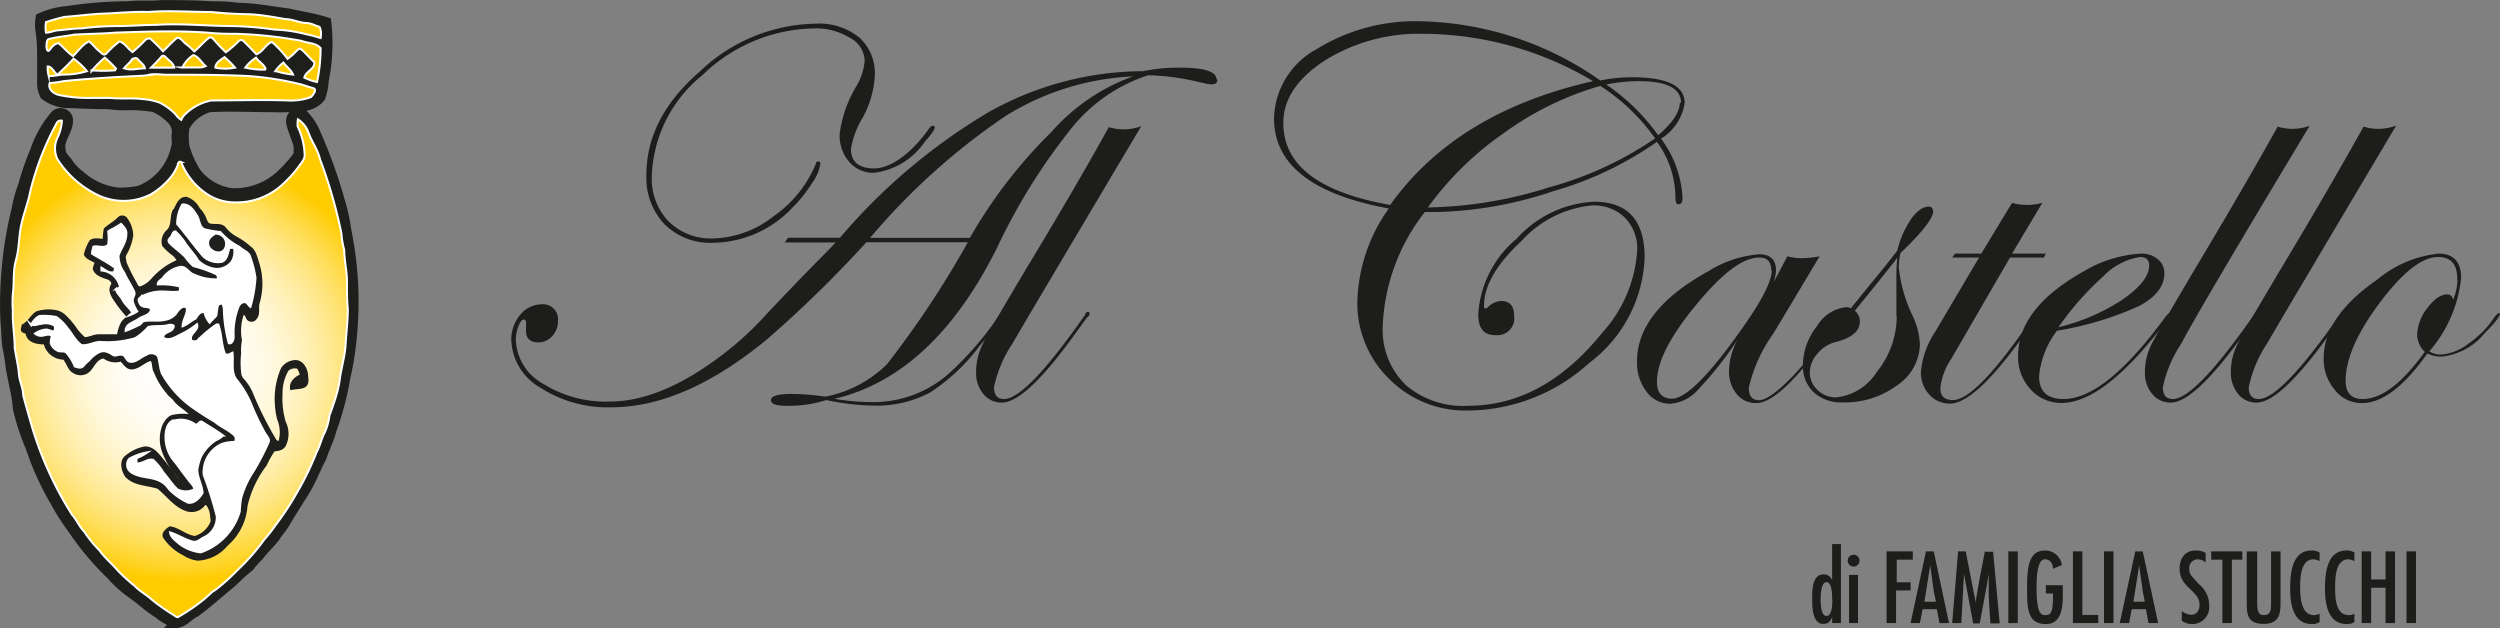 <svg xmlns="http://www.w3.org/2000/svg" xmlns:xlink="http://www.w3.org/1999/xlink" viewBox="0 0 147.86 37.15"><rect x="0" y="0" width="147.86" height="37.15" fill="#808080" stroke="none"/><defs><style>.cls-1{fill:#1d1d1b;}.cls-2{fill:#1e1e1c;stroke:#1e1e1c;stroke-width:0.61px;}.cls-10,.cls-2,.cls-3,.cls-4,.cls-5,.cls-6,.cls-7,.cls-8,.cls-9{stroke-miterlimit:10;}.cls-3,.cls-4,.cls-5{fill:#fc0;}.cls-10,.cls-3,.cls-6{stroke:#fff;}.cls-10,.cls-3,.cls-4,.cls-5,.cls-6,.cls-7,.cls-8,.cls-9{stroke-width:0.12px;}.cls-4,.cls-8{stroke:#fefeff;}.cls-5,.cls-9{stroke:#fefefe;}.cls-6{fill:url(#radial-gradient);}.cls-7{fill:#1f1f1d;stroke:#1f1f1d;}.cls-8{fill:#fefeff;}.cls-9{fill:#fefefe;}.cls-10{fill:#fff;}</style><radialGradient id="radial-gradient" cx="60.95" cy="18.81" r="11.04" gradientTransform="translate(-58.69 0.36) scale(1.14 1.14)" gradientUnits="userSpaceOnUse"><stop offset="0" stop-color="#fff"/><stop offset="0.16" stop-color="#fffefc"/><stop offset="0.29" stop-color="#fffcf2"/><stop offset="0.41" stop-color="#fff9e1"/><stop offset="0.52" stop-color="#fff4c9"/><stop offset="0.63" stop-color="#fea"/><stop offset="0.74" stop-color="#ffe684"/><stop offset="0.84" stop-color="#ffde58"/><stop offset="0.94" stop-color="#ffd325"/><stop offset="1" stop-color="#fc0"/></radialGradient></defs><g id="Livello_2" data-name="Livello 2"><g id="Livello_1-2" data-name="Livello 1"><path class="cls-1" d="M72,4.7c0,.19-.1.29-.32.29s-.44-.07-1-.19a14.17,14.17,0,0,0-2.77-.35,9.63,9.63,0,0,0-4.43,3A35.44,35.44,0,0,0,59,14.59q-3.77,7.61-9.65,9a13.8,13.8,0,0,0,2.13.19,6.75,6.75,0,0,0,4.82-1.85,19,19,0,0,0,3.13-3.8c.1-.15.17-.22.22-.22s.1,0,.11.06A13.2,13.2,0,0,1,58,20.38a11.62,11.62,0,0,1-3,2.84,6.8,6.8,0,0,1-3.35.77,14.45,14.45,0,0,1-2.78-.33A7.27,7.27,0,0,1,46.5,24q-.9,0-.9-.33c0-.25.4-.37,1.21-.37a13.77,13.77,0,0,1,2,.16,7.1,7.1,0,0,0,3.65-1.92,56.45,56.45,0,0,0,4.78-7.21h-6a70.3,70.3,0,0,1-5.9,5.76q-4.87,4-9.19,4a7.37,7.37,0,0,1-4.19-1.16,3.39,3.39,0,0,1-1.72-2.82,2.24,2.24,0,0,1,.52-1.48A1.63,1.63,0,0,1,32,18a.89.89,0,0,1,1,1,1.28,1.28,0,0,1-.35.89,1.1,1.1,0,0,1-.81.36c-.49,0-.73-.23-.73-.7l0-.32a.37.37,0,0,0,0-.17c0-.1-.05-.16-.14-.16s-.21.14-.31.4a2.18,2.18,0,0,0-.15.8,3.07,3.07,0,0,0,1.6,2.59,7,7,0,0,0,3.94,1.06c2.23,0,4.68-1.11,7.36-3.31a20.49,20.49,0,0,0,2-1.94c1.48-1.57,2.67-2.79,3.55-3.67l.46-.49h-3l.19-.28,3.07,0a34.79,34.79,0,0,1,8.85-7.46,18.75,18.75,0,0,1,9.08-2.39A10.35,10.35,0,0,1,69.79,4c1.44,0,2.16.23,2.16.7M55.28,7.55c0,.11-.19.39-.58.83a4.27,4.27,0,0,1-3,1.84,1.87,1.87,0,0,1-1.47-.64,2.37,2.37,0,0,1-.57-1.66,7.24,7.24,0,0,1,1-2.84,3.45,3.45,0,0,0,.48-1.5,1.58,1.58,0,0,0-.87-1.34,3.81,3.81,0,0,0-2.11-.56,9.68,9.68,0,0,0-6.61,2.76,8,8,0,0,0-3,6,3.64,3.64,0,0,0,1,2.66,3.55,3.55,0,0,0,2.64,1,6,6,0,0,0,3.55-1.3A7.1,7.1,0,0,0,48.25,9.7c0-.1.08-.15.13-.15s.14,0,.14.15A2.76,2.76,0,0,1,48,10.87a8,8,0,0,1-1.12,1.4,6.56,6.56,0,0,1-4.72,2.09,3.84,3.84,0,0,1-2.86-1.1,4,4,0,0,1-1.07-2.91c0-2.21,1-4.25,3.17-6.13A10.14,10.14,0,0,1,48.25,1.4a3.76,3.76,0,0,1,2.56.81,2.83,2.83,0,0,1,.93,2.24A5.77,5.77,0,0,1,51,7a5.16,5.16,0,0,0-.67,1.8c0,.77.46,1.16,1.37,1.16s2.12-.78,3.23-2.33c.09-.13.17-.19.23-.19s.13,0,.13.13M67,4.52a15.54,15.54,0,0,0-7.54,2.35,39.22,39.22,0,0,0-8,7.2h5.9a28.93,28.93,0,0,1,4.82-6.26A11.74,11.74,0,0,1,67,4.52"/><path class="cls-1" d="M67.5,7.46q-6.54,11-7.63,12.88a7.31,7.31,0,0,0-1.08,2.56c0,.47.2.7.59.7q1.32,0,4.81-5c0-.11.11-.16.19-.16a.08.08,0,0,1,.06.09c0,.07,0,.15-.16.26l-.67.92q-2.94,4.1-4.35,4.1a1.37,1.37,0,0,1-1.1-.51,1.92,1.92,0,0,1-.43-1.3,3.66,3.66,0,0,1,.4-1.66q.39-.81,2.7-4.67Q63.65,11,65.58,7.52a3.07,3.07,0,0,0,.83.13,3,3,0,0,0,1.09-.19"/><path class="cls-1" d="M99.64,6.08a3,3,0,0,1-1.4,2.12,6.38,6.38,0,0,1,1.27,3.49c0,.26-.07.39-.23.39s-.19-.17-.19-.51A5.62,5.62,0,0,0,98,8.39a20.56,20.56,0,0,1-6.14,2.92A23.21,23.21,0,0,1,85,12.54c-.28,0-.52,0-.73,0a11.68,11.68,0,0,0-2.49,6.74,4.56,4.56,0,0,0,1.36,3.49A5.2,5.2,0,0,0,86.82,24q4.44,0,7.91-4.28a8,8,0,0,0,2.1-4.91,2.59,2.59,0,0,0-.73-1.94,2.63,2.63,0,0,0-1.94-.72A6.45,6.45,0,0,0,90,14.24c-1.48,1.37-2.23,2.65-2.23,3.85,0,.1,0,.15.1.15a.23.23,0,0,0,.12-.06,1.21,1.21,0,0,1,.77-.38c.53,0,.79.29.79.87a1,1,0,0,1-1.12,1.15c-.69,0-1-.41-1-1.25a6.3,6.3,0,0,1,2.26-4.44,6.6,6.6,0,0,1,4.58-2.2q3,0,3,3.3A8.15,8.15,0,0,1,94,21.46a10.74,10.74,0,0,1-7.2,2.82,6.34,6.34,0,0,1-4.64-1.87,6.24,6.24,0,0,1-1.88-4.61,9.92,9.92,0,0,1,1.86-5.47Q75.35,11.09,75.35,7a4.8,4.8,0,0,1,2.51-4.09,11.12,11.12,0,0,1,6.25-1.65,19.14,19.14,0,0,1,10.54,3.5,9.11,9.11,0,0,1,1.89-.19c2.07,0,3.1.51,3.1,1.53M94.22,4.8A19.71,19.71,0,0,0,84.14,2a10.48,10.48,0,0,0-5.77,1.57Q75.9,5.17,75.9,7.27c0,2.5,2.11,4.11,6.32,4.85q3.93-5.5,12-7.32m3.66,3.37a11.82,11.82,0,0,0-3.23-3.09A18.25,18.25,0,0,0,89,7.83a18.69,18.69,0,0,0-4.55,4.44,24.94,24.94,0,0,0,7.2-1.2,20.55,20.55,0,0,0,6.26-2.9m1.51-2.09c0-.85-.83-1.28-2.49-1.28A9.27,9.27,0,0,0,95,5a12.15,12.15,0,0,1,3.07,3c.85-.73,1.28-1.37,1.28-1.93"/><path class="cls-1" d="M109.06,18.56a14.91,14.91,0,0,1-2.28,3.05c-1.23,1.48-2.2,2.23-2.9,2.23a1.45,1.45,0,0,1-1.17-.54,2.06,2.06,0,0,1-.45-1.36,4.12,4.12,0,0,1,.49-1.83,20.86,20.86,0,0,1-2.38,3,2.41,2.41,0,0,1-1.6.77,1.7,1.7,0,0,1-1.39-.72,2.81,2.81,0,0,1-.56-1.79c0-2,1.41-3.78,4.22-5.33a6.64,6.64,0,0,1,3-1c.65,0,1,.31,1,.94a2.85,2.85,0,0,1-.13.7l.8-1.52a3.26,3.26,0,0,0,.82.11,6.23,6.23,0,0,0,1.09-.11l-2.75,4.59a8.82,8.82,0,0,0-1.44,3.19c0,.49.21.73.61.73s1.08-.48,2-1.43a27.17,27.17,0,0,0,2.79-3.54c.06-.11.12-.16.17-.16s.1,0,.1.09M104.76,16c0-.51-.23-.77-.7-.77-1,0-2.21.94-3.76,2.82S98,21.42,98,22.58q0,1,.9,1c.72,0,2-1.19,3.73-3.59q2.16-2.94,2.16-4"/><path class="cls-1" d="M114.34,12.48c0,.42-.64,1.25-1.94,2.49a4,4,0,0,0-.1.84,8.74,8.74,0,0,0,.83,2.89,4.42,4.42,0,0,1,.42,1.66,3,3,0,0,1-1.36,2.44,5.21,5.21,0,0,1-3.24,1,2.38,2.38,0,0,1-1.69-.61,2.13,2.13,0,0,1-.63-1.62,3.79,3.79,0,0,1,.84-2.29,2.26,2.26,0,0,1,1.72-1.11.67.67,0,0,1,.28.06l1.24-1.53c.38-.45.88-1.07,1.5-1.87A5.75,5.75,0,0,1,113,13q.54-.78,1.08-.78.24,0,.24.27m-2.16,6.19c0-.32,0-.63,0-.94s0-.75,0-1.32a9.71,9.71,0,0,1,.06-1.18c-.58.75-1.42,1.79-2.52,3.14A.79.79,0,0,1,110,19c0,.61-.5,1-1.51,1.25a2,2,0,0,0-1,.67,1.68,1.68,0,0,0-.45,1.1,1.39,1.39,0,0,0,.46,1.05,1.54,1.54,0,0,0,1.12.43A3.23,3.23,0,0,0,111,22a5.25,5.25,0,0,0,1.18-3.28"/><path class="cls-1" d="M121,15l-.12.23h-2l-3.48,6a3.81,3.81,0,0,0-.64,1.73c0,.47.25.7.74.7q1.41,0,4.79-5c.07-.11.13-.16.18-.16s.1,0,.1.09a1.15,1.15,0,0,1-.16.26l-.67.92q-2.92,4.1-4.41,4.1a1.6,1.6,0,0,1-1.23-.54,1.9,1.9,0,0,1-.49-1.33,5,5,0,0,1,.83-2.35l2.61-4.42h-1.58l.15-.23h1.56l1.82-3a3.4,3.4,0,0,0,1.79,0L119,15Z"/><path class="cls-1" d="M128.42,18.58a1.76,1.76,0,0,1-.28.41l-.67.84q-3.23,4-5.54,4a2.39,2.39,0,0,1-1.83-.8,2.78,2.78,0,0,1-.74-2q0-2.82,3.91-5A7.41,7.41,0,0,1,126.62,15a1.47,1.47,0,0,1,1,.33,1.06,1.06,0,0,1,.39.83c0,.75-.48,1.39-1.46,1.92a19.07,19.07,0,0,1-4.89,1.48,5.22,5.22,0,0,0-1.06,2.69c0,.9.48,1.35,1.45,1.35q2.46,0,6-4.83c.13-.17.23-.25.32-.25a.08.08,0,0,1,.06.09m-1.32-2.91c0-.33-.18-.5-.54-.5a3.85,3.85,0,0,0-2.18,1.15,17,17,0,0,0-2.64,3,12,12,0,0,0,3.8-1.64c1-.7,1.56-1.37,1.56-2"/><path class="cls-1" d="M136.59,7.46Q130,18.41,129,20.34a7.31,7.31,0,0,0-1.08,2.56c0,.47.2.7.59.7q1.32,0,4.81-5c.05-.11.11-.16.19-.16a.08.08,0,0,1,.06.09c0,.07-.05.15-.16.26l-.67.92q-2.94,4.1-4.35,4.1a1.37,1.37,0,0,1-1.1-.51,1.92,1.92,0,0,1-.43-1.3,3.66,3.66,0,0,1,.4-1.66q.41-.81,2.7-4.67,2.82-4.71,4.75-8.18a3.07,3.07,0,0,0,.83.13,3,3,0,0,0,1.09-.19"/><path class="cls-1" d="M141.7,7.46q-6.54,11-7.63,12.88A7.31,7.31,0,0,0,133,22.9c0,.47.2.7.59.7q1.32,0,4.81-5c.05-.11.11-.16.19-.16a.08.08,0,0,1,.06.09c0,.07-.06.15-.16.26l-.67.92q-2.94,4.1-4.35,4.1a1.37,1.37,0,0,1-1.1-.51,2,2,0,0,1-.43-1.3,3.66,3.66,0,0,1,.4-1.66q.39-.81,2.7-4.67,2.82-4.71,4.75-8.18a3,3,0,0,0,.83.13,3,3,0,0,0,1.09-.19"/><path class="cls-1" d="M147.86,18.55c0,.16-.31.56-.92,1.17a3.78,3.78,0,0,1-2.53,1.37,1.93,1.93,0,0,1-.85-.18c-1.38,1.95-2.66,2.93-3.87,2.93a2,2,0,0,1-1.6-.78,2.79,2.79,0,0,1-.66-1.86c0-1.6,1-3.16,3.15-4.65A6.81,6.81,0,0,1,144.22,15c.89,0,1.34.48,1.34,1.44a7.84,7.84,0,0,1-1.88,4.34,1.27,1.27,0,0,0,.7.19,3,3,0,0,0,1.63-.66,5.64,5.64,0,0,0,1.54-1.58c.11-.14.2-.21.25-.21a.05.05,0,0,1,.06.06m-2.53-2.11c0-.85-.38-1.27-1.14-1.27-.94,0-2.1.91-3.46,2.73s-2,3.35-2,4.59c0,.72.35,1.08,1,1.08q1.68,0,3.68-2.79a1.49,1.49,0,0,1-.45-1,2.73,2.73,0,0,1,.6-1.59c.41-.54.8-.81,1.19-.81.16,0,.28.1.34.31a3,3,0,0,0,.25-1.22"/><path class="cls-1" d="M108.36,36.49h0c-.1.25-.22.41-.52.41-.65,0-.66-1-.66-1.5s0-1.43.68-1.43a.51.51,0,0,1,.5.36h0V32.18h.52v4.67h-.52Zm0-1.06c0-.22,0-1-.33-1s-.35.76-.35,1,0,1,.35,1S108.37,35.66,108.37,35.43Z"/><path class="cls-1" d="M109.28,33.15a.35.35,0,1,1,.35.36A.35.35,0,0,1,109.28,33.15Zm.61,3.7h-.53V34h.53Z"/><path class="cls-1" d="M113.13,32.61v.49h-.95v1.34H113v.48h-.86v1.93h-.56V32.61Z"/><path class="cls-1" d="M114.37,32.61l.9,4.24h-.56l-.16-.82h-.84l-.16.82H113l.91-4.24Zm0,2.36-.21-1.54h0l-.34,2.16h.68Z"/><path class="cls-1" d="M116.26,32.61l.6,3.06h0l0-.17.17-1,.36-1.87h.49l.39,4.24h-.55l-.1-1.58,0-.78v-.56h0l-.1.61-.43,2.31h-.39l-.54-2.92h0L116,36.85h-.54l.35-4.24Z"/><path class="cls-1" d="M119.34,36.85h-.56V32.61h.56Z"/><path class="cls-1" d="M122,34.61v.07c0,.81.12,2.23-1,2.23s-1.11-1-1.11-2.17.09-2.18,1.06-2.18a1,1,0,0,1,1,.86l-.53.22c0-.28-.13-.56-.48-.56s-.49.63-.49,1.66c0,1.47.24,1.64.49,1.64s.48,0,.48-1V35.1H121v-.49Z"/><path class="cls-1" d="M123.16,32.61v3.76h.94v.48h-1.5V32.61Z"/><path class="cls-1" d="M125,36.85h-.56V32.61H125Z"/><path class="cls-1" d="M126.73,32.61l.91,4.24h-.57l-.15-.82h-.84l-.16.82h-.55l.92-4.24Zm0,2.36-.21-1.54h0l-.34,2.16h.67Z"/><path class="cls-1" d="M130.45,33.27a.73.73,0,0,0-.47-.19.51.51,0,0,0-.5.55.63.63,0,0,0,.16.46l.42.47a1.58,1.58,0,0,1,.6,1.24,1,1,0,0,1-1,1.11,1,1,0,0,1-.62-.2v-.57a1,1,0,0,0,.56.22c.34,0,.49-.28.49-.59,0-.85-1.18-1-1.18-2.13,0-.6.31-1.08.94-1.08a1.11,1.11,0,0,1,.6.14Z"/><path class="cls-1" d="M132.62,32.61v.49H132v3.75h-.56V33.1h-.66v-.49Z"/><path class="cls-1" d="M133.5,32.61v3.11c0,.55.16.66.39.66.39,0,.42-.25.43-.6V32.61h.56v3c0,.56,0,1.29-1,1.29s-1-.61-1-1.37V32.61Z"/><path class="cls-1" d="M137.19,33.19a.89.89,0,0,0-.36-.11c-.78,0-.79,1.15-.79,1.68s.05,1.62.81,1.62a.77.77,0,0,0,.34-.08v.49a.8.8,0,0,1-.45.12c-1.14,0-1.29-1.22-1.29-2.11s.11-2.24,1.25-2.24a.83.83,0,0,1,.49.12Z"/><path class="cls-1" d="M139.25,33.19a.85.85,0,0,0-.35-.11c-.79,0-.79,1.15-.79,1.68s0,1.62.81,1.62a.73.73,0,0,0,.33-.08v.49a.77.77,0,0,1-.44.12c-1.15,0-1.3-1.22-1.3-2.11s.11-2.24,1.26-2.24a.8.8,0,0,1,.48.12Z"/><path class="cls-1" d="M140.24,32.61v1.66h.85V32.61h.56v4.24h-.56V34.76h-.85v2.09h-.56V32.61Z"/><path class="cls-1" d="M142.89,36.85h-.56V32.61h.56Z"/><path class="cls-2" d="M7.53.38c.65-.08,1.3,0,2-.07,1,0,2,0,2.95.07.52,0,1,0,1.55.09,1,0,2,.21,3,.33.75.17,1.52.28,2.26.52a11,11,0,0,1-.15,3.43,3.56,3.56,0,0,1-.2,1,1.41,1.41,0,0,1-.9.5,12.6,12.6,0,0,1-1.94.08c-1.23,0-2.47-.07-3.71,0a2.41,2.41,0,0,0-1.48,1.17,3.51,3.51,0,0,0,0,1.21,6.14,6.14,0,0,0,.66,1.48,3.21,3.21,0,0,0,2.09,1.24,4,4,0,0,0,3-1.11,7.65,7.65,0,0,0,1-1.14,4,4,0,0,0,0-.6c-.11-.43-.32-.84-.42-1.27s.29-.77.65-.56a3.38,3.38,0,0,1,.78,1.17,29.55,29.55,0,0,1,1.4,3.89,11.76,11.76,0,0,1,.41,1.85,21,21,0,0,1,.32,6.27,18.34,18.34,0,0,1-.39,2.43,17.26,17.26,0,0,1-.81,3.06c-.13.55-.41,1.05-.58,1.6-.37.7-.64,1.45-1.07,2.12S17.18,30.37,16.8,31c-.16.28-.4.5-.55.78-.32.38-.67.73-1,1.14a4.7,4.7,0,0,0-.51.58,11.73,11.73,0,0,0-1,.9c-.73.6-1.43,1.23-2.18,1.79-.4.18-.69.61-1.15.66a3.27,3.27,0,0,1-1.06-.6c-.54-.32-1-.78-1.52-1.14s-.91-.74-1.3-1.17a16.72,16.72,0,0,1-2.23-2.67,13,13,0,0,1-1-1.56,17,17,0,0,1-1.48-3.25,13.61,13.61,0,0,1-.76-2.34C1,23.23.72,22.37.61,21.48a8.85,8.85,0,0,0-.17-1C.38,20,.38,19.46.33,19A23.61,23.61,0,0,1,1,12.33a7.56,7.56,0,0,1,.39-1.39,14.81,14.81,0,0,1,.69-2A6.3,6.3,0,0,1,3.29,6.81.44.44,0,0,1,4,7c.11.67-.58,1.21-.42,1.89,0,.35.33.56.49.84a3.18,3.18,0,0,0,.66.66A4,4,0,0,0,7,11.4a5.63,5.63,0,0,0,1.23-.11,3.47,3.47,0,0,0,1.86-1.65,3.55,3.55,0,0,0,.38-1.18c0-.19-.05-.37,0-.56a1.11,1.11,0,0,0-.23-.76,3.32,3.32,0,0,0-1.14-.82,9.49,9.49,0,0,0-1.85-.1c-.39,0-.77-.08-1.16-.07-.76,0-1.51-.05-2.26-.07a2.31,2.31,0,0,1-1.17-.47,1.63,1.63,0,0,1-.16-.78c0-.46,0-.93,0-1.39s0-1-.09-1.58a2.33,2.33,0,0,1,0-.79A4.71,4.71,0,0,1,4,.66,23.92,23.92,0,0,1,7.53.38Z"/><path class="cls-3" d="M6.29.8C7.12.76,7.94.68,8.78.71c1.23-.1,2.47,0,3.7,0,.71.07,1.42.12,2.13.13s1.52.16,2.26.29c.42,0,.81.21,1.22.23s.53.17.81.22a1.11,1.11,0,0,1,.06.67,7.21,7.21,0,0,0-.83-.22,8.46,8.46,0,0,0-1.89-.28,20.57,20.57,0,0,0-2.48-.21c-1.51,0-3-.17-4.52-.07-.75,0-1.5.07-2.25.07a17.73,17.73,0,0,0-2.18.14c-.44,0-.88.07-1.32.11-.26,0-.5.14-.77.14a1.84,1.84,0,0,1,0-.62A10.4,10.4,0,0,1,3.82,1C4.64.94,5.46.82,6.29.8Z"/><path class="cls-4" d="M6.83,1.93c1.81-.06,3.62-.13,5.42,0A15.25,15.25,0,0,0,13.91,2a24.73,24.73,0,0,1,3.93.42c.37.15.84.1,1.12.43a9.54,9.54,0,0,1-.21,2A3.08,3.08,0,0,1,18,4.59c.08-.37.64-.51.59-.91-.28-.25-.52-.56-.82-.8-.12,0-.19.1-.27.17a3.28,3.28,0,0,1-.49.43,6.42,6.42,0,0,0-.93-1c-.38.15-.54.6-.92.73-.25-.28-.51-.53-.77-.79a.19.19,0,0,0-.26,0,6.16,6.16,0,0,1-.77.67,9.09,9.09,0,0,1-.74-.78c-.07-.08-.19-.14-.28-.06-.31.24-.55.55-.85.79A4,4,0,0,0,11,2.6c-.17-.11-.28-.36-.51-.37-.31.23-.56.54-.85.8-.23-.26-.49-.5-.74-.74a.32.32,0,0,0-.32.09,8.16,8.16,0,0,1-.74.7c-.27-.18-.45-.53-.77-.63a5.09,5.09,0,0,0-.8.74C6.1,3.3,6,3.12,5.84,3s-.36-.39-.57-.55c-.39.17-.65.58-.95.87-.32-.21-.56-.53-.85-.76-.24,0-.41.23-.54.4s-.19-.13-.18-.25,0-.31.11-.39c.5-.14,1-.17,1.52-.27C5.19,2,6,2,6.83,1.93Z"/><path class="cls-5" d="M9.55,3.34c.1-.11.23,0,.31.1s.42.31.44.56C10,4,9.67,4,9.36,4c-.14,0-.3,0-.42,0,.21-.2.41-.43.61-.65Z"/><path class="cls-5" d="M10.78,4a1.85,1.85,0,0,1,.65-.74c.31.08.48.43.73.65a.92.92,0,0,1-.43.08c-.32,0-.64,0-1,0Z"/><path class="cls-5" d="M12.74,4c0-.28.32-.47.54-.62A6.21,6.21,0,0,1,13.9,4a2.84,2.84,0,0,1-1.16,0Z"/><path class="cls-5" d="M5.41,4.21a5.43,5.43,0,0,1,.79-.8,6.75,6.75,0,0,1,.66.65.53.53,0,0,1-.06.1,9.14,9.14,0,0,1-1.39,0Z"/><path class="cls-4" d="M7.77,3.58c.08-.11.28-.23.39-.07s.38.31.41.53c-.41,0-.84.15-1.24,0,.13-.16.31-.29.44-.47Z"/><path class="cls-5" d="M3.41,4.42c.31-.32.65-.61.94-.95a4.24,4.24,0,0,1,.79.74,4.61,4.61,0,0,1-1.33.2c-.32,0-.61.11-.93.08a2,2,0,0,1-.06-.56c.26,0,.36.36.59.49Z"/><path class="cls-4" d="M14.51,4a2.36,2.36,0,0,1,.63-.59c.17.26.51.4.58.71A5,5,0,0,1,14.51,4Z"/><path class="cls-5" d="M16.28,4.21a2.33,2.33,0,0,1,.48-.51c.18.25.45.42.57.71a5.4,5.4,0,0,1-1-.2Z"/><path class="cls-3" d="M8.83,4.42c.34-.07.69,0,1,0,1.63,0,3.27,0,4.89.08a18.12,18.12,0,0,1,2.95.46c.29.06.56.18.84.25s0,.41-.12.53A3.36,3.36,0,0,1,17,5.94c-1.5-.05-3,0-4.5,0A3.08,3.08,0,0,0,11,6.71a1,1,0,0,0-.28.38,1.19,1.19,0,0,1-.34-.33,3.41,3.41,0,0,0-.94-.69,3.85,3.85,0,0,0-1-.21c-.65-.08-1.3,0-1.94-.07-.34,0-.67,0-1,0a8.62,8.62,0,0,1-2-.17c-.32-.07-.68-.34-.56-.71a5.27,5.27,0,0,0,.81-.11c1.42-.14,2.84-.23,4.26-.3a9.06,9.06,0,0,0,.91-.07Z"/><path class="cls-6" d="M17.62,7.06a1.51,1.51,0,0,1,.61.75c.19.55.55,1,.69,1.59a29,29,0,0,1,1.27,4.39,5,5,0,0,0,.17,1c0,.62.16,1.23.16,1.85s0,1.1.05,1.64c0,.7-.09,1.4-.13,2.1s-.26,1.39-.35,2.09-.36,1.43-.61,2.12a3.38,3.38,0,0,1-.28,1c-.2.37-.27.79-.48,1.16a16.52,16.52,0,0,1-1.12,2.32,16.71,16.71,0,0,1-1.31,2,8.46,8.46,0,0,1-.65.83A12.59,12.59,0,0,1,14,33.76a10.51,10.51,0,0,1-1.32,1.17c-.08,0-.33.29-.68.57a11.86,11.86,0,0,1-1.48,1c-.12,0-.2-.1-.29-.15a11.6,11.6,0,0,1-1.27-.9c-.32-.29-.71-.49-1-.8a11.16,11.16,0,0,1-1-.91c-.34-.41-.77-.75-1.08-1.19a6.83,6.83,0,0,1-.9-1.11c-.3-.3-.44-.69-.72-1a21,21,0,0,1-2.33-5.07c-.19-.67-.39-1.34-.56-2,0-.43-.22-.82-.25-1.25s-.17-1-.25-1.56c0-.72-.14-1.43-.11-2.16a6.69,6.69,0,0,1,0-1c.09-.68,0-1.36.18-2s.17-1.23.27-1.85c.13-.78.45-1.52.6-2.31A16.85,16.85,0,0,1,3.36,7.27a.26.26,0,0,1,.3-.13,2.69,2.69,0,0,1-.26,1,1.47,1.47,0,0,0,0,1.28,5.81,5.81,0,0,0,2.16,2,3.55,3.55,0,0,0,3.35.08,4.31,4.31,0,0,0,.92-.72,3,3,0,0,0,.68-1c0-.1.06-.27.2-.2a4.08,4.08,0,0,0,1.7,2,3,3,0,0,0,1.44.39,4,4,0,0,0,2.79-1,7.45,7.45,0,0,0,1-1.08c.14-.22.37-.42.38-.7a4.19,4.19,0,0,0-.42-1.72c0-.06,0-.19,0-.25Z"/><path class="cls-7" d="M10.31,12.43c.16-.3.3-.75.71-.73a1.29,1.29,0,0,1,.74.64,1.85,1.85,0,0,1,.33.46c.08.15.1.33.25.45.3.13.69-.05.95.22a2.2,2.2,0,0,0,.72.6,4,4,0,0,1,.77.55c.32.21.38.62.51,1a4.07,4.07,0,0,1,0,2.32c-.07.29.06.64-.16.89a.3.3,0,0,1-.51,0,.62.62,0,0,0-.23-.32,3,3,0,0,0-.14,1.62,3.41,3.41,0,0,0-.05.78,5,5,0,0,0,0,1.09.66.66,0,0,0,.17.44,2.83,2.83,0,0,1,.52.8A20.14,20.14,0,0,0,16.27,26a.21.21,0,0,0,.26.12,2,2,0,0,0-.08-1.33,4.91,4.91,0,0,1-.14-1,4.5,4.5,0,0,1,.37-2,1,1,0,0,1,.72-.43c.44-.06.71.4.76.78,0,.22.09.48-.08.66s-.58.14-.86.21c-.08-.39.25-.68.58-.82a1.23,1.23,0,0,0-.19-.44.65.65,0,0,0-.6.14,2.71,2.71,0,0,0-.36,1.4,5,5,0,0,0,.19,1.67,1.57,1.57,0,0,1,0,1.4c-.14.23-.4.25-.64.28a6,6,0,0,0-.48.86,6.27,6.27,0,0,0-1.14,2.42,3.39,3.39,0,0,1-1.18,2.33,2.35,2.35,0,0,1-1.71.85,1.86,1.86,0,0,1-.81-.3,3,3,0,0,1-1.16-1c-.17-.25.14-.49.33-.61.53.07.94.51,1.48.57a1.52,1.52,0,0,0,.95-.82c.08-.16,0-.34,0-.49a1.25,1.25,0,0,0-.25-.63h-.13a.93.93,0,0,1-1.11.34c-.69-.25-1.1-.88-1.65-1.31-.63-.2-1.4-.17-1.88-.68-.23-.33-.37-.91,0-1.18a2.43,2.43,0,0,1,1.12-.53c.51,0,.83.49,1.13.85s.56.83.93,1.16c.1.09.12.25.27.27a.23.23,0,0,0-.17-.22c0-.05,0-.14-.06-.18a4.6,4.6,0,0,1-1-1.54,2.17,2.17,0,0,1,0-1.68c.14-.25.33-.52.63-.54a2.6,2.6,0,0,1,1,0c-.27-.36-.72-.55-1-.92-.11-.16-.31-.26-.41-.43A4.24,4.24,0,0,1,9.16,22c-.15-.22-.05-.51-.22-.72-.43.1-.72.5-1.17.51-.27,0-.43-.29-.62-.47a1.12,1.12,0,0,1-1-.17c-.38,0-.57.4-.78.67a.74.74,0,0,1-1,.2c-.32-.16-.37-.56-.6-.81a1.16,1.16,0,0,1-1.13-.9c-.43,0-1-.08-1.07-.61l-.23-.1c-.11-.1,0-.25,0-.36.34-.17.5-.54.81-.76a2.22,2.22,0,0,1,1.09-.09,1.06,1.06,0,0,1,.6.29,4.79,4.79,0,0,1,.68.81A3.23,3.23,0,0,0,5,20c.28,0,.55-.17.84-.17s.76,0,1.14,0a2.11,2.11,0,0,1,.25-.77,1.74,1.74,0,0,1,.34-.32,7.22,7.22,0,0,1-.69-.86c-.2-.29-.47-.65-.28-1,.13-.17-.07-.35-.23-.41s-.72-.19-.82-.56c0-.12.07-.26.11-.39-.21-.15-.53-.22-.64-.47a2.81,2.81,0,0,1,.33-.8c.24-.16.52-.07.79-.06a2.81,2.81,0,0,1,.06-.65c.26-.24.58-.4.82-.65a.3.3,0,0,1,.46.05,1.72,1.72,0,0,1,.34,1,3.27,3.27,0,0,1-.4,1.12c-.09.14,0,.31,0,.46A10.84,10.84,0,0,0,8,16.69c.07.12.12.3.27.32A1.63,1.63,0,0,0,9,16.52a4.13,4.13,0,0,1,1.52-1.1,1,1,0,0,0-.31-.38,3.45,3.45,0,0,1-.56-.52.85.85,0,0,1,.23-.85c.37-.32.19-.85.4-1.24Z"/><path class="cls-8" d="M10.83,12.09c.39,0,.61.34.8.63s.14.68.46.84a6,6,0,0,0,.94.16,3.71,3.71,0,0,0,1.13.88c.21.22.57.29.64.61a5.91,5.91,0,0,1,.31,1.22,7.75,7.75,0,0,1-.3,1.72c-.13-.08-.18-.29-.36-.28s-.27.13-.34.26a4.19,4.19,0,0,0-.29,1.79c0,.14-.08.44-.29.38a8.91,8.91,0,0,1-.29-1.92.83.83,0,0,0-.07-.38c-.07-.1-.25,0-.28.07a3.82,3.82,0,0,0-.09.59c-.12.15-.27.27-.4.43a1.49,1.49,0,0,1-.31-.63c-.27-.05-.4.2-.52.38-.27.13-.49.35-.77.46,0-.38.29-.71.25-1.08-.23-.22-.47.09-.6.27a1,1,0,0,1-.66.42c-.43.11-.88,0-1.31.09-.11.07-.16.21-.3.24a6.12,6.12,0,0,1-.75.33c0-.42.48-.5.75-.7s.78-.22.74-.63c-.2-.14-.52,0-.66-.3s0-.28.09-.39a2.55,2.55,0,0,1,1.2-.31c.36,0,.72.06,1.08,0a1,1,0,0,0,0-.3,4.74,4.74,0,0,0-1.3-.12c0-.2.21-.26.31-.39a1.63,1.63,0,0,1,1.06-.65c.34,0,.47.37.78.46a3,3,0,0,0,1.39.28.28.28,0,0,0-.06-.29,7,7,0,0,0-1.37-.49,3,3,0,0,1-.48-.54c-.24-.25-.53-.46-.79-.69s-.24-.31-.1-.45.12-.36.3-.37a3.24,3.24,0,0,1,.61.72c.23.34.52.62.74,1a1.82,1.82,0,0,0,1,.49,1.1,1.1,0,0,0,1-.45,1.14,1.14,0,0,0,.12-.79h-.27c-.1.29-.12.68-.43.82a1.26,1.26,0,0,1-1.12-.32c-.54-.62-1-1.28-1.54-1.91a2.3,2.3,0,0,1,.3-1.15Z"/><path class="cls-9" d="M6.5,13.62a6.24,6.24,0,0,0,.66-.38c.16.17.35.36.31.62,0,.47-.32.83-.46,1.26a1.69,1.69,0,0,0,.33,1c.17.39.42.74.6,1.14.08.2-.15.39-.08.6a2.37,2.37,0,0,0,.26.56,2.47,2.47,0,0,1-.49.24c.06-.06.13-.1.2-.16-.15-.28-.42-.45-.57-.74s-.36-.39-.4-.67A1.77,1.77,0,0,0,7.1,17a1.21,1.21,0,0,0-1.1-1,.84.84,0,0,1,0-.17c.23.14.47.37.77.25,0-.05,0-.15.07-.21-.44-.34-.94-.58-1.4-.87,0-.13.06-.27.08-.41.28-.08.64.14.88-.12a2.88,2.88,0,0,0,0-.78Z"/><path class="cls-7" d="M12.76,13.94a.48.48,0,0,1,.45.68c-.17.41-.84.09-.78-.28,0-.18.19-.3.33-.4Z"/><path class="cls-10" d="M1.84,19.23a1.12,1.12,0,0,1,.49-.54,3.84,3.84,0,0,1,1,.06,2.59,2.59,0,0,1,.66.66c.28.31.45.73.83,1,.36.05.7-.16,1.06-.19A5.8,5.8,0,0,0,8,20a3.45,3.45,0,0,0,.77-.66c.41-.1.84,0,1.24-.13.12,0,.34,0,.25.14-.07.34-.6.24-.61.62.36.23.74-.05,1.07-.21a4.3,4.3,0,0,0,.93-.59c.15.4-.55.59-.31,1,.12,0,.28.06.37-.06a6.88,6.88,0,0,1,1.1-.92l.1,0c.2.54.17,1.13.37,1.67.07.23.32.07.47,0,.07.51-.1,1.08.2,1.55a5.94,5.94,0,0,1,1,1.73,15.38,15.38,0,0,0,.72,1.47c.09.17.31.35.21.56A15.33,15.33,0,0,1,15,27.86a5.67,5.67,0,0,0-.74,1.6,7,7,0,0,0-.08.79,3.63,3.63,0,0,1-2.31,2.42,2.6,2.6,0,0,1-1.26-.5c-.21-.19-.5-.37-.55-.68.47.14.88.43,1.36.55.25.05.43-.16.64-.26a1.29,1.29,0,0,0,.76-1.25,23,23,0,0,0-.77-2.44,1.82,1.82,0,0,1,1.09-1.84,2.41,2.41,0,0,1,.76-.11.39.39,0,0,0,0-.35c-.33-.35-.82-.52-1.19-.84a17.78,17.78,0,0,1-1.53-1,6.22,6.22,0,0,1-1.59-1.84c-.15-.33-.13-.71-.26-1.06A.53.53,0,0,0,8.63,21c-.3.11-.52.39-.86.4s-.3-.39-.56-.42-.37.12-.55,0-.43-.26-.68-.19-.53.3-.72.53a2.89,2.89,0,0,0-.35.35c-.14.13-.34.05-.49,0a2.73,2.73,0,0,0-.51-.83c-.17-.11-.39,0-.56-.13A.77.77,0,0,1,3,20.3a1.68,1.68,0,0,1,.07-.44c-.2-.15-.42,0-.63,0a.54.54,0,0,1-.37-.13,1.33,1.33,0,0,1,.69-.24,2.49,2.49,0,0,1,.41.14c.07-.12.16-.3,0-.4a1,1,0,0,0-.71-.08c-.21,0-.47.18-.67,0Z"/><path class="cls-8" d="M10.29,24.88a1.45,1.45,0,0,1,1.24.21c.18.12.27-.28.45-.12.41.26.83.5,1.22.79a1.57,1.57,0,0,1-.44.28,2.54,2.54,0,0,0-.89,1,3.58,3.58,0,0,0-.2.73c0,.48.28.9.31,1.38-.17.3-.49.65-.86.58A4,4,0,0,1,10.06,29c-.14-.14-.23-.33-.41-.43-.55-.42-1.31-.25-1.88-.63a.54.54,0,0,1-.12-.81,3.39,3.39,0,0,1,1.08-.38,3.21,3.21,0,0,1-.66.35c0,.11,0,.2,0,.3.37.06.68-.32,1-.19a3.5,3.5,0,0,1,.59.73c.29.33.52.71.83,1a1.09,1.09,0,0,0,1,0c0-.18-.17-.32-.27-.46-.35-.43-.66-.9-1-1.31a2.21,2.21,0,0,1-.43-1.31c0-.36.07-.82.45-1Z"/></g></g></svg>